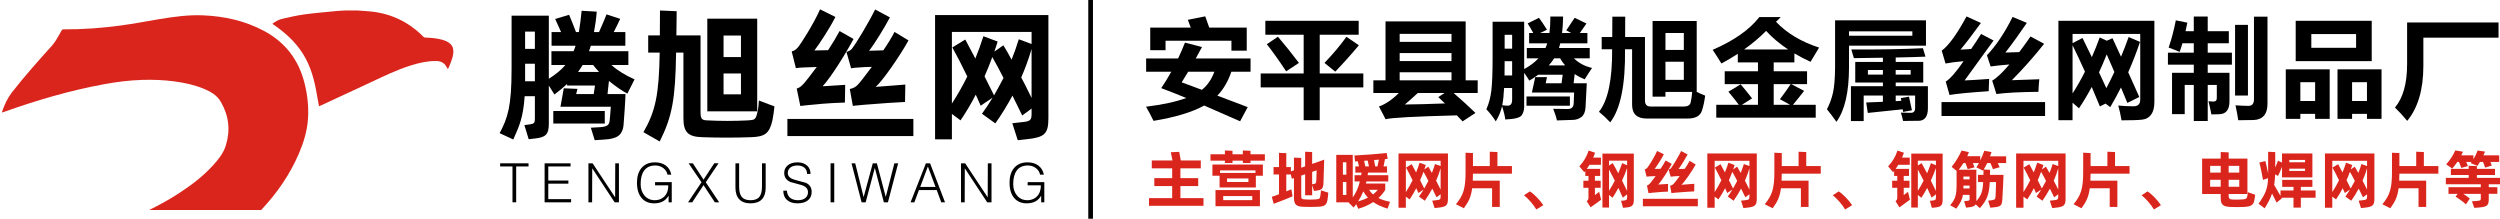 <?xml version="1.0" encoding="utf-8"?>
<!-- Generator: Adobe Illustrator 16.0.0, SVG Export Plug-In . SVG Version: 6.00 Build 0)  -->
<!DOCTYPE svg PUBLIC "-//W3C//DTD SVG 1.1//EN" "http://www.w3.org/Graphics/SVG/1.1/DTD/svg11.dtd">
<svg version="1.1" id="图层_1" xmlns="http://www.w3.org/2000/svg" xmlns:xlink="http://www.w3.org/1999/xlink" x="0px" y="0px"
	 width="800px" height="70px" viewBox="0 0 800 70" enable-background="new 0 0 800 70" xml:space="preserve">
<rect x="348.25" width="1.5" height="70"/>
<g>
	<path d="M160.045,53.264v-1.005h9.083v1.005h-3.953v11.472h-1.179V53.264H160.045z"/>
	<path d="M182.752,64.739h-8.477v-12.48h8.303v1.005h-7.125v4.505h6.431v1.004h-6.431v4.959h7.298V64.739z"/>
	<path d="M196.685,64.742l-7.172-10.877l-0.035,10.874h-1.18v-12.48h1.335l7.211,10.902l0.035-10.902h1.179v12.48L196.685,64.742z"
		/>
	<path d="M213.849,59.296h-4.229v-1.005h5.339v6.448h-1.006v-2.132c-0.462,0.785-1.041,1.381-1.734,1.786
		c-0.786,0.452-1.762,0.675-2.929,0.675c-1.641,0-2.947-0.544-3.918-1.641c-1.028-1.164-1.542-2.827-1.542-4.985
		c0-1.928,0.468-3.469,1.404-4.624c1.017-1.243,2.473-1.868,4.368-1.868c1.352,0,2.479,0.325,3.38,0.965
		c0.959,0.689,1.571,1.68,1.837,2.97h-1.213c-0.197-0.894-0.662-1.605-1.396-2.136c-0.733-0.531-1.575-0.797-2.522-0.797
		c-1.583,0-2.773,0.55-3.571,1.645c-0.739,1.017-1.109,2.455-1.109,4.31c0,1.453,0.394,2.658,1.182,3.616
		c0.845,1.027,1.963,1.541,3.352,1.541c0.752,0,1.448-0.161,2.085-0.485c0.741-0.382,1.302-0.948,1.685-1.7
		c0.185-0.372,0.321-0.77,0.408-1.203S213.849,59.782,213.849,59.296z"/>
	<path d="M228.758,64.749l-3.628-5.498l-3.618,5.489l-1.335-0.004l4.299-6.414l-4.125-6.066l1.364,0.004l3.414,5.234l3.431-5.243
		l1.377,0.005l-4.092,6.067l4.282,6.413L228.758,64.749z"/>
	<path d="M235.344,60.042v-7.783h1.178v7.437c0,1.548,0.289,2.663,0.867,3.346c0.578,0.681,1.508,1.022,2.792,1.022
		c1.306,0,2.242-0.353,2.808-1.058c0.567-0.704,0.849-1.809,0.849-3.311v-7.437h1.18v7.783c0,1.641-0.405,2.889-1.214,3.744
		c-0.809,0.855-2.017,1.282-3.623,1.282c-1.606,0-2.814-0.434-3.622-1.3C235.748,62.901,235.344,61.659,235.344,60.042z"/>
	<path d="M250.65,61.011h1.144c0.093,1.064,0.473,1.851,1.144,2.359c0.613,0.461,1.428,0.692,2.444,0.692
		c1.051,0,1.86-0.259,2.427-0.779c0.497-0.461,0.746-1.061,0.746-1.8c0-1.047-0.653-1.791-1.959-2.229
		c-1.224-0.334-2.45-0.679-3.675-1.021c-1.318-0.577-1.976-1.557-1.976-2.942c0-0.924,0.352-1.696,1.058-2.319
		c0.774-0.681,1.832-1.021,3.171-1.021c1.353,0,2.403,0.366,3.155,1.088c0.693,0.663,1.041,1.54,1.041,2.618h-1.109
		c0-0.895-0.313-1.585-0.939-2.065c-0.545-0.424-1.257-0.638-2.138-0.638c-1.02,0-1.808,0.249-2.363,0.743
		c-0.487,0.44-0.73,0.986-0.73,1.645c0,0.081,0.012,0.203,0.035,0.363c0.139,0.854,0.873,1.468,2.202,1.834
		c1.179,0.324,2.363,0.646,3.553,0.969c1.237,0.565,1.855,1.541,1.855,2.925c0,1.143-0.402,2.034-1.205,2.674
		c-0.803,0.643-1.921,0.964-3.354,0.964c-1.363,0-2.443-0.335-3.242-1.004C251.077,63.347,250.65,62.33,250.65,61.011z"/>
	<path d="M266.961,64.739h-1.179v-12.48h1.179V64.739z"/>
	<path d="M280.601,52.26l2.842,10.758l2.753-10.76l1.218,0.001l-3.277,12.48h-1.3l-2.894-11.024l-2.93,11.024h-1.299l-3.225-12.48
		l1.181-0.001l2.689,10.824l2.93-10.821L280.601,52.26z"/>
	<path d="M292.596,64.738l-1.21,0.001l4.905-12.48h1.335l4.784,12.48l-1.208-0.002l-1.445-3.914h-5.695L292.596,64.738z
		 M296.918,53.27l-2.443,6.547h4.897L296.918,53.27z"/>
	<path d="M315.907,64.742l-7.172-10.877l-0.034,10.874h-1.181v-12.48h1.335l7.212,10.902l0.035-10.902h1.18v12.48L315.907,64.742z"
		/>
	<path d="M333.073,59.296h-4.229v-1.005h5.338v6.448h-1.006v-2.132c-0.461,0.785-1.041,1.381-1.733,1.786
		c-0.786,0.452-1.761,0.675-2.929,0.675c-1.641,0-2.947-0.544-3.917-1.641c-1.029-1.164-1.544-2.827-1.544-4.985
		c0-1.928,0.468-3.469,1.404-4.624c1.017-1.243,2.473-1.868,4.368-1.868c1.352,0,2.479,0.325,3.38,0.965
		c0.959,0.689,1.571,1.68,1.837,2.97h-1.214c-0.196-0.894-0.662-1.605-1.396-2.136c-0.732-0.531-1.575-0.797-2.522-0.797
		c-1.583,0-2.773,0.55-3.571,1.645c-0.738,1.017-1.11,2.455-1.11,4.31c0,1.453,0.394,2.658,1.182,3.616
		c0.846,1.027,1.963,1.541,3.352,1.541c0.753,0,1.447-0.161,2.085-0.485c0.741-0.382,1.303-0.948,1.684-1.7
		c0.186-0.372,0.321-0.77,0.409-1.203C333.029,60.241,333.073,59.782,333.073,59.296z"/>
</g>
<g>
	<path fill="#DA251C" d="M84.363,9.83c-6.03-3.189-12.487-4.609-19.232-4.917C60.29,4.692,55.517,5.369,50.76,6.162
		c-4.01,0.667-8.006,1.441-12.033,1.988C32.628,8.979,26.493,9.426,20.33,9.394c-0.328-0.002-0.485,0.122-0.634,0.388
		c-0.56,1.003-1.117,2.01-1.724,2.984c-0.402,0.646-0.839,1.282-1.348,1.846c-4.39,4.871-8.76,9.756-12.793,14.932
		c-1.433,1.839-2.382,3.918-3.136,6.102c-0.033,0.094-0.039,0.199-0.069,0.364c0.214-0.063,0.368-0.098,0.514-0.151
		c10.486-3.746,21.142-6.88,32.104-8.9c4.059-0.748,8.144-1.272,12.277-1.393c3.42-0.099,6.828,0.02,10.219,0.468
		c3.263,0.433,6.464,1.125,9.521,2.388c2.179,0.901,4.174,2.049,5.404,4.167c2.589,4.457,3.125,9.157,1.562,14.067
		c-0.794,2.498-2.434,4.477-4.165,6.368c-3.104,3.393-6.73,6.151-10.563,8.659c-3.14,2.056-6.415,3.871-9.779,5.523h35.85
		c5.039-5.365,9.185-11.325,12.092-18.108c1.517-3.537,2.629-7.194,2.891-11.06c0.259-3.837-0.158-7.613-1.084-11.341
		C95.588,19.133,91.29,13.494,84.363,9.83z"/>
	<path fill="#DA251C" d="M141.761,12.8c-1.833-0.561-3.719-0.707-5.621-0.776c-0.212-0.008-0.479-0.085-0.621-0.229
		c-4.987-5.05-11.024-7.778-18.102-8.223c-0.982-0.062-1.962-0.144-2.942-0.217c-1.315,0-2.63,0-3.945,0
		c-0.908,0.053-1.822,0.073-2.726,0.162c-3.466,0.341-6.943,0.623-10.393,1.089c-2.359,0.32-4.692,0.868-7.018,1.398
		c-1.168,0.266-2.235,0.838-3.194,1.579c0.045,0.072,0.058,0.11,0.083,0.129c0.118,0.086,0.241,0.164,0.362,0.247
		c3.659,2.52,6.906,5.465,9.291,9.25c2.577,4.088,3.753,8.667,4.518,13.379c0.182,1.125,0.412,2.242,0.63,3.413
		c0.284-0.119,0.471-0.19,0.651-0.273c5.241-2.435,10.488-4.86,15.722-7.31c4.293-2.009,8.554-4.099,13.098-5.506
		c2.602-0.806,5.239-1.419,7.997-1.388c1.463,0.017,2.584,0.527,3.308,1.825c0.13,0.233,0.276,0.456,0.458,0.759
		c0.199-0.394,0.391-0.701,0.516-1.035c0.353-0.936,0.752-1.864,1.001-2.828C145.59,15.292,144.661,13.686,141.761,12.8z"/>
</g>
<g>
	<path d="M366.758,18.706h10.238c0.777-1.644,1.508-3.334,2.197-5.068l5.439,1.419l-1.993,3.648h17.537v4.258h-6.147
		c-1.061,3.108-2.554,5.654-4.479,7.636l9.716,3.683l-2.433,4.526l-11.503-5.034c-3.831,2.118-9.23,3.75-16.201,4.899
		c-0.923-1.869-1.724-3.378-2.399-4.527c5.327-0.653,9.618-1.582,12.872-2.788c-2.973-1.216-5.642-2.27-8.007-3.159
		c1.138-1.679,2.206-3.424,3.21-5.237h-8.041L366.758,18.706L366.758,18.706z M380.104,6.341l5.575-1.114l1.284,3.615h11.994v7.365
		h-4.899V13.03h-21.083v3.04h-4.899V8.841h12.974C380.734,7.962,380.42,7.13,380.104,6.341z M378.145,26.343l6.452,2.399
		c1.733-1.363,3.068-3.289,4.002-5.778h-8.395C379.485,24.191,378.797,25.317,378.145,26.343z"/>
	<path d="M403.424,23.505h13.751v-12.4H404.91V6.646h29.867v4.46h-12.47v12.399h13.956v4.46h-13.956v10.507h-5.133V27.965h-13.751
		V23.505z M405.384,14.146l3.547-2.399c2.164,2.523,4.403,5.316,6.724,8.379l-4.087,2.703
		C409.291,19.382,407.23,16.488,405.384,14.146z M434.845,14.483c-2.384,2.861-4.911,5.676-7.569,8.447l-3.445-2.804
		c2.612-2.703,4.958-5.484,7.027-8.345L434.845,14.483z"/>
	<path d="M439.479,25.7h3.886V6.848h25.644V25.7h3.854v4.054h-7.707c2.513,2.173,4.843,4.303,6.995,6.385l-4.123,2.703
		c-0.586-0.631-1.194-1.272-1.824-1.926c-13.673,0.349-21.274,0.766-22.806,1.25l-2.128-4.088c2.128-0.755,4.249-2.197,6.354-4.325
		h-8.146V25.7L439.479,25.7z M464.481,10.835h-16.589v2.567h16.589V10.835z M447.893,19.551h16.589v-2.568h-16.589V19.551z
		 M447.893,25.7h16.589v-2.567h-16.589V25.7z M460.259,31.072l1.993-1.317h-8.548c-1.453,1.339-2.838,2.567-4.156,3.683
		c3.604-0.033,7.885-0.146,12.839-0.337L460.259,31.072z"/>
	<path d="M488.578,15.362h5.98c0.213-0.461,0.399-0.957,0.556-1.486h-5.793v-3.311h1.321c-0.597-1.104-1.197-2.128-1.791-3.075
		l3.612-1.791c0.788,1.036,1.644,2.309,2.566,3.818l-2.229,1.047h3.025c0.201-1.554,0.297-3.311,0.285-5.271h4.085
		c-0.03,1.938-0.147,3.693-0.334,5.271h2.904l-1.55-0.845c0.923-1.352,1.812-2.692,2.669-4.021l3.781,1.824
		c-0.677,1.025-1.378,2.038-2.112,3.04h2.416v3.311h-8.681c-0.123,0.53-0.259,1.025-0.408,1.487h9.832v3.311h-5.048
		c1.497,1.499,3.43,2.523,5.791,3.075c-0.878,1.284-1.668,2.5-2.365,3.648c-1.156-0.473-2.225-1.042-3.194-1.706l-0.337,2.957h4.21
		l-0.408,7.804c-0.103,1.396-0.526,2.384-1.276,2.965c-0.749,0.579-1.6,0.896-2.556,0.945c-0.957,0.052-2.73,0.11-5.321,0.178
		c-0.156-0.855-0.552-2.095-1.182-3.717c1.712,0.045,3.265,0.067,4.66,0.067c0.543,0,0.982-0.135,1.328-0.406
		c0.344-0.271,0.532-0.727,0.565-1.368c0.032-0.642,0.077-1.807,0.136-3.496H490.2l1.08-4.933h3.749l-0.405,1.959h5.068l0.37-2.737
		h-7.802c-0.88,0.653-1.835,1.285-2.871,1.893c-0.406-0.676-0.958-1.509-1.656-2.5v10.879c0,1.07-0.27,1.983-0.809,2.737
		c-0.542,0.754-2.288,1.193-5.234,1.317c-0.124-1.114-0.468-2.528-1.031-4.239c-0.395,1.7-1.063,3.316-2.01,4.849
		c-0.833-1.329-1.836-2.624-3.006-3.885c0.81-1.824,1.344-3.852,1.604-6.082c0.258-2.23,0.388-5.778,0.388-10.643V6.95h10.103
		v15.153c1.835-1.002,3.355-2.145,4.563-3.429h-3.716L488.578,15.362L488.578,15.362z M481.314,28.167
		c-0.108,2.264-0.311,4.099-0.59,5.507c0.676,0.09,1.278,0.136,1.808,0.136c0.901,0,1.352-0.642,1.352-1.926v-3.716H481.314z
		 M481.449,24.146h2.433v-4.562h-2.398C481.483,21.23,481.472,22.75,481.449,24.146z M483.882,11.139h-2.398v4.426h2.398V11.139z
		 M488.477,30.87h13.887v2.973h-13.887V30.87z M499.237,18.672h-1.905c-0.499,0.777-1.076,1.532-1.74,2.264h5.254
		C500.246,20.238,499.71,19.484,499.237,18.672z"/>
	<path d="M520.073,5.328c0,2.229-0.013,4.403-0.03,6.521h6.349v20.339c0,1.261,0.586,1.893,1.758,1.893h10.743
		c1.216,0,1.927-0.439,2.128-1.318c0.248-1.104,0.406-2.219,0.474-3.345h-8.549v1.521h-4.121V6.712h14.122v22.704
		c0.879,0.428,1.779,0.822,2.703,1.183c-0.226,1.802-0.563,3.389-1.014,4.764c-0.544,1.712-2.061,2.567-4.564,2.567h-13.143
		c-3.108,0-4.659-1.476-4.659-4.426V15.768h-2.264c0.154,11.262-1.42,19.056-4.73,23.38c-1.126-1.217-2.335-2.343-3.615-3.379
		c2.884-3.559,4.291-10.226,4.221-20.001h-3.342v-3.92h3.38c0.022-1.802,0.032-3.976,0.032-6.521L520.073,5.328L520.073,5.328z
		 M538.824,10.564h-5.879v5.406h5.879V10.564z M538.824,25.565v-5.812h-5.879v5.812H538.824z"/>
	<path d="M549.204,33.539h7.23c-0.879-1.171-1.993-2.567-3.345-4.189l3.919-2.365c1.171,1.352,2.388,2.85,3.646,4.494l-3.277,2.061
		h5.173v-6.622h-10.643v-4.123h10.643v-2.838h-6.453v-2.736c-1.644,1.059-3.389,2.095-5.237,3.108
		c-0.808-1.329-1.745-2.793-2.804-4.392c6.802-2.928,11.78-6.419,14.934-10.474h6.858l-1.521,1.52
		c3.491,3.648,8.086,6.397,13.785,8.244c-1.063,1.734-1.975,3.254-2.737,4.562c-1.847-0.856-3.57-1.757-5.169-2.703v2.872h-6.622
		v2.838h10.678v4.123h-5.068l4.125,2.163c-1.242,1.599-2.433,3.085-3.581,4.46h7.298v4.122h-31.826v-4.124H549.204z M565.151,9.888
		c-2.028,2.073-4.382,4.054-7.059,5.947h14.123C569.487,14.032,567.134,12.051,565.151,9.888z M573.023,26.917h-5.439v6.622h5.236
		l-3.243-1.791C570.816,30.126,571.964,28.516,573.023,26.917z"/>
	<path d="M616.311,6.51v8.108h-24.627v6.825c0,8.008-1.34,13.853-4.021,17.535c-1.126-1.576-2.14-2.916-3.041-4.02
		c0.879-1.667,1.525-3.443,1.943-5.329c0.417-1.886,0.636-4.592,0.662-8.118V6.51H616.311z M611.952,11.443v-1.42h-20.271v1.42
		H611.952z M610.871,30.937c0.18,0.765,0.496,2.218,0.946,4.358l-2.808,0.506c-0.045-0.271-0.098-0.546-0.152-0.829l-11.165,1.166
		l-0.504-3.344l5.339-0.219v-2.01h-6.149v8.177h-4.084v-11.15h10.237V26.41h-8.852v-6.588h8.852V18.47l-9.29,0.135l-0.809-2.771
		c8.85,0.045,16.488-0.091,22.907-0.406l0.812,2.703c-2.336,0.102-5.508,0.191-9.528,0.271v1.419h8.815v6.588h-8.815v1.182h10.304
		v7.061c0,1.294-0.243,2.274-0.733,2.939c-0.493,0.665-1.158,1.016-2.002,1.056c-0.846,0.039-2.579,0.06-5.203,0.06
		c-0.226-1.015-0.462-1.903-0.711-2.669c1.195,0.045,2.261,0.066,3.211,0.066c0.901,0,1.352-0.518,1.352-1.554v-3.987h-6.217v1.808
		l1.791-0.119l-0.137-0.878L610.871,30.937z M597.729,23.876h4.798V22.39h-4.798V23.876z M611.412,22.39h-4.797v1.486h4.797V22.39z"
		/>
	<path d="M621.283,32.661h33.144v4.459h-33.144V32.661z M637.94,12.963c-3.605,5.001-6.693,9.258-9.258,12.772
		c1.014-0.022,3.626-0.18,7.838-0.473c-0.065,1.036-0.108,2.342-0.135,3.919c-6.262,0.427-10.439,0.833-12.534,1.216l-1.217-4.291
		c1.42-0.878,3.323-3.052,5.71-6.521c-2.275,0.18-4.201,0.428-5.777,0.744l-1.217-4.122c2.206-1.599,4.854-5.249,7.94-10.947
		l4.595,2.095c-2.729,3.762-4.899,6.6-6.524,8.514c1.397-0.045,2.537-0.112,3.416-0.202c1.033-1.487,2.095-3.085,3.173-4.798
		L637.94,12.963z M652.299,29.383c-6.101,0.067-10.587,0.304-13.445,0.709l-1.35-4.291c1.395-0.788,3.232-2.512,5.507-5.17
		c-3.131,0.271-5.136,0.484-6.014,0.642l-1.183-3.582c2.948-3.108,5.688-7.196,8.21-12.264l4.562,1.893
		c-2.25,3.333-4.538,6.498-6.857,9.494c1.286-0.045,2.759-0.09,4.429-0.135c1.123-1.487,2.331-3.153,3.612-5.001l4.357,2.332
		c-3.266,4.123-6.712,8.008-10.338,11.656c2.657-0.09,5.585-0.192,8.787-0.304C652.435,26.692,652.344,28.032,652.299,29.383z"/>
	<path d="M666.396,12.153l2.99,6.132c0.893-2.016,1.729-4.116,2.517-6.301l2.28,1.047l1.812-0.811l2.734,5.93
		c0.848-2.017,1.654-4.116,2.432-6.301l3.648,1.554c-1.141,3.379-2.398,6.622-3.784,9.73l3.548,7.906l-3.818,1.892L678.71,28
		c-1.093,2.162-2.235,4.257-3.43,6.284c-0.503-0.394-1.009-0.771-1.505-1.132l-1.808,0.896l-2.617-6.217
		c-1.296,2.444-2.652,4.719-4.074,6.825c-0.562-0.529-1.247-1.125-2.063-1.791v5.609h-4.523V6.646h30.712v25.948
		c0,1.746-0.333,3.088-0.996,4.029c-0.665,0.939-1.597,1.488-2.796,1.647c-1.202,0.157-3.438,0.237-6.716,0.237
		c-0.314-1.825-0.664-3.401-1.047-4.731c1.6,0.157,3.221,0.237,4.868,0.237c1.441,0,2.162-0.71,2.162-2.128V10.868h-21.656v2.94
		L666.396,12.153z M663.219,14.483v15.423c1.411-2.185,2.731-4.51,3.97-6.977C665.859,19.979,664.537,17.164,663.219,14.483z
		 M674.15,17.406c-0.792,1.994-1.611,3.91-2.468,5.745l2.349,5.051c0.878-1.656,1.73-3.379,2.566-5.17L674.15,17.406z"/>
	<path d="M699.106,36.512h-4.055v-13.21h6.961V20.7h-8.277v-3.852h8.277v-3.007h-3.634c-0.281,0.991-0.579,1.915-0.895,2.771
		c-0.97-0.427-2.14-0.89-3.517-1.385c0.925-2.703,1.689-5.609,2.298-8.716l3.683,0.744l-0.575,2.736h2.637V5.294h4.46V9.99h6.756
		v3.852h-6.756v3.007h7.74V20.7h-7.74v2.601h6.963v9.156c0,1.261-0.262,2.25-0.785,2.965c-0.524,0.715-1.357,1.092-2.5,1.133
		c-1.146,0.038-1.979,0.059-2.495,0.059c-0.227-1.217-0.542-2.625-0.943-4.224c0.586,0.067,1.138,0.102,1.656,0.102
		c0.675,0,1.013-0.372,1.013-1.115v-4.189h-2.905v11.521h-4.461V27.187h-2.904L699.106,36.512L699.106,36.512z M715.223,7.962h4.121
		v22.603h-4.121V7.962z M721.271,5.328h4.324v27.907c0,1.689-0.388,2.962-1.161,3.818c-0.778,0.855-1.876,1.307-3.299,1.352
		c-1.419,0.045-3.052,0.067-4.898,0.067c-0.181-1.329-0.474-2.917-0.879-4.764c1.779,0.112,3.165,0.169,4.156,0.169
		c1.171,0,1.757-0.698,1.757-2.095V5.328L721.271,5.328z"/>
	<path d="M740.84,36.443h-4.73v1.589h-4.662V22.187h14.055v15.846h-4.662V36.443L740.84,36.443z M734.623,6.646h24.326v12.906
		h-24.326V6.646z M736.109,32.323h4.73v-6.014h-4.73V32.323z M753.948,10.902h-14.325v4.392h14.325V10.902z M752.665,36.443v1.589
		h-4.663V22.187h14.089v15.846h-4.662v-1.589H752.665z M757.429,32.323v-6.014h-4.764v6.014H757.429z"/>
	<path d="M770.274,7.186h29.259v4.865h-24.056v9.021c0,7.568-1.724,13.435-5.169,17.603c-1.532-1.824-2.839-3.244-3.92-4.257
		c2.592-3.085,3.886-7.714,3.886-13.886V7.186z"/>
</g>
<g>
	<path d="M200.756,29.958c-1.842-0.967-3.912-2.439-5.892-4.051l-0.459,4.189h5.752c0,1.381-0.459,8.192-0.598,9.573
		c-0.23,3.682-2.208,4.74-5.982,4.971l-3.269,0.229l-1.242-4.002l3.175-0.183c2.255-0.186,2.715-0.832,2.853-2.117
		c0.138-0.923,0.231-2.81,0.368-4.419h-16.107l1.058-5.891l4.372,0.184l-0.414,1.657h5.614l0.414-2.715h-8.929v-0.506
		c-1.243,1.151-2.577,2.255-4.05,3.36l-1.794-2.854v12.242c0,3.451-1.059,4.325-4.464,4.694l-1.979,0.229l-1.381-4.508l1.704-0.231
		c1.335-0.183,1.656-0.459,1.656-1.75v-7.271h-3.267c-0.506,7.131-1.749,9.483-3.636,13.851l-4.372-2.025
		c2.577-4.879,3.82-8.468,3.82-20.572V5.014h11.92v20.203c2.255-1.473,3.957-2.807,5.292-4.418h-4.464v-4.418h7.088
		c0.23-0.552,0.459-1.149,0.644-1.749h-7.685v-4.372h3.038c-0.599-1.427-1.334-2.946-1.888-4.189l4.464-1.334
		c0.506,1.15,1.427,3.498,2.208,5.523h0.921c0.368-2.164,0.69-4.833,0.875-6.811l4.832,0.276c-0.138,1.979-0.46,4.372-0.874,6.535
		h1.611c0.783-1.841,1.841-4.142,2.394-5.661l4.372,1.427c-0.506,1.151-1.289,2.762-2.071,4.234h3.728v4.372h-11.045
		c-0.184,0.599-0.368,1.196-0.598,1.749h12.609v4.418h-5.43c1.978,1.795,4.602,3.36,7.409,4.602L200.756,29.958z M168.034,10.123
		v5.523h3.129v-5.523H168.034z M171.164,26v-5.614h-3.129v4.464V26H171.164z M193.53,39.531h-16.476v-4.004h16.476V39.531z
		 M191.689,23.009c-0.689-0.736-1.334-1.473-1.887-2.209h-3.359c-0.506,0.783-0.921,1.518-1.473,2.209H191.689z"/>
	<path d="M247.83,34.055c-0.138,1.426-0.413,3.176-0.645,4.418c-0.966,4.231-2.394,5.291-6.857,5.43
		c-5.201,0.185-10.447,0.185-15.648,0c-4.464-0.139-5.982-1.563-5.982-6.076V16.842h-2.348c-0.229,14.773-1.197,20.341-5.247,28.44
		l-5.2-2.99c3.912-6.812,4.971-12.103,5.2-25.45h-3.681V11.32h3.728c0-3.084,0.046-6.628,0.046-7.962l5.339,0.23l-0.092,7.731h7.731
		v24.438c0,2.209,0.322,2.715,2.117,2.762c4.372,0.23,8.745,0.23,13.116,0c2.025-0.139,2.439-0.184,2.945-2.533
		c0.322-1.241,0.461-2.853,0.506-3.818L247.83,34.055z M242.307,35.619h-15.969V5.981h15.969V35.619z M231.538,11.365v6.903h5.568
		v-6.903H231.538z M237.105,30.189v-6.674h-5.568v6.674H237.105z"/>
	<path d="M292.28,38.058v5.478h-40.315v-5.478H292.28z M257.21,21.583c-0.966,0.045-1.749,0.091-2.53,0.229l-1.335-5.338
		c1.243-0.368,1.564-0.921,1.933-1.243c0.875-0.967,5.292-7.917,7.134-12.242l4.924,2.439c-1.702,3.406-5.108,8.605-6.719,10.723
		c1.058-0.045,2.761-0.045,4.372-0.092c1.335-2.025,2.623-4.143,3.682-6.121l4.464,2.532c-2.577,4.832-7.18,12.195-9.895,15.141
		l7.224-0.46l-0.092,5.661c-1.058,0-6.673,0.276-9.802,0.644c-1.795,0.138-3.314,0.323-4.464,0.461l-1.151-5.569
		c1.242-0.414,1.518-0.874,2.393-1.749c0.506-0.552,2.025-2.532,4.004-5.155L257.21,21.583z M270.879,16.658
		c1.243-0.507,1.611-0.783,1.933-1.335c1.013-1.242,5.108-7.961,7.226-12.287l4.74,2.531c-1.841,3.452-4.924,8.468-6.673,10.678
		l4.556-0.138c1.427-2.072,2.669-4.096,3.59-5.891l4.464,2.715c-2.577,4.74-8.422,13.162-10.494,14.865
		c2.669-0.23,7.134-0.507,9.481-0.736l-0.092,5.569c-0.966,0-9.204,0.551-13.346,0.92l-3.36,0.322l-0.966-5.384
		c1.518-0.323,2.07-0.921,2.485-1.29c0.598-0.597,2.393-2.853,4.556-5.798c-1.426,0.046-2.898,0.046-4.004,0.184
		c-1.058,0.045-1.933,0.138-2.623,0.276L270.879,16.658z"/>
	<path d="M335.487,4.83v33.045c0,5.017-1.289,6.075-6.904,6.672l-2.899,0.322l-1.749-5.43l3.221-0.369
		c2.439-0.229,2.946-0.6,2.946-2.576v-1.749l-2.991,2.209c-0.874-1.841-1.979-4.004-3.129-6.352
		c-1.611,2.99-3.406,5.937-5.477,8.881l-4.279-3.083c1.243-1.703,2.348-3.36,3.405-5.154l-3.819,2.577l-1.566-3.543
		c-1.518,2.991-3.175,5.706-4.878,8.238l-2.762-2.071v8.146h-5.384V4.83H335.487z M304.607,33.134
		c1.795-2.714,3.406-5.615,4.924-8.652c-1.702-3.544-3.452-6.949-4.786-9.296l4.142-2.532l3.222,6.075
		c0.966-2.348,1.795-4.695,2.577-7.134l4.557,1.703c-0.322,1.105-0.69,2.164-1.059,3.222l2.899-2.025
		c0.828,1.335,1.703,2.9,2.624,4.602c0.873-2.208,1.656-4.372,2.301-6.535l4.096,1.519v-3.865h-25.496L304.607,33.134
		L304.607,33.134z M318.09,30.511c1.059-1.84,2.071-3.728,3.038-5.567c-1.335-2.578-2.532-4.879-3.59-6.674
		c-0.783,2.163-1.611,4.188-2.485,6.167L318.09,30.511z M330.103,31.339V15.692c-0.92,3.129-2.025,6.167-3.313,9.112
		C328.032,27.014,329.043,29.268,330.103,31.339z"/>
</g>
<g>
	<path fill="#DA251C" d="M385.117,63.392v2.47h-17.43v-2.47h7.41v-3.855h-5.723v-2.53h5.723v-3.132h-6.526v-2.53h6.626l-0.542-2.631
		l2.691-0.12l0.502,2.751h6.406v2.53h-6.526v3.132h5.703v2.53h-5.703v3.855H385.117z"/>
	<path fill="#DA251C" d="M404.76,49.355v2.068h-4.598v0.743h-2.45v-0.743h-3.313v0.743h-2.43v-0.743h-4.618v-2.068h4.618V48.15
		l2.43,0.101v1.104h3.313V48.15l2.45,0.101v1.104H404.76z M387.973,52.648h16.145v3.595h-2.248v3.755h-11.607v-3.755h-2.29V52.648z
		 M388.957,60.821h14.217v5.161h-14.217V60.821z M390.423,54.536v0.804h11.325v-0.804H390.423z M391.427,64.034h9.298v-1.285h-9.298
		V64.034z M399.499,57.106h-6.848v1.125h6.848V57.106z"/>
	<path fill="#DA251C" d="M425.047,61.645c-0.061,0.583-0.101,1.587-0.241,2.289c-0.321,1.747-0.984,2.129-3.013,2.229
		c-1.646,0.08-3.293,0.08-4.939,0c-1.907-0.101-2.791-0.643-2.791-2.812v-6.365l-0.663,0.221l-0.361-1.386h-1.426v5.422
		c0.743-0.301,1.325-0.542,1.627-0.683l0.12,0.783l0.262,1.485c-0.864,0.382-4.479,1.848-6.045,2.39l-0.603-2.249
		c0.502-0.141,1.366-0.441,2.31-0.823v-6.325h-1.747v-2.369h1.747v-4.538l2.329,0.1v4.438h1.466v1.386l0.984-0.342v-4.057
		l2.329,0.101v3.133l1.245-0.441v-4.679l2.249,0.1v3.796l3.855-1.366c-0.08,2.189-0.241,7.49-0.241,7.752
		c-0.16,1.706-0.622,1.968-2.39,2.188l-0.643,0.08l-0.582-1.867v3.253h-2.249v-6.728l-1.245,0.422v6.386
		c0,1.044,0.12,1.185,1.245,1.245c1.064,0.08,2.148,0.08,3.233,0c1.385-0.101,1.485-0.181,1.646-1.205
		c0.06-0.381,0.16-1.145,0.181-1.687L425.047,61.645z M419.886,54.998v3.956l0.462-0.061c0.743-0.12,0.803-0.301,0.863-1.064
		c0.061-1.204,0.121-2.951,0.121-3.333L419.886,54.998z"/>
	<path fill="#DA251C" d="M444.007,66.766c-1.848-0.583-3.354-1.245-4.578-2.108c-1.365,0.903-2.952,1.606-4.779,2.148l-0.663-1.466
		c-0.261,0.361-0.542,0.723-0.843,1.084l-1.587-1.626l0.061-0.061h-4.016V49.557h5.28v13.635c1.064-1.526,1.788-3.133,2.27-5.121
		h-1.687v-2.008h2.108l0.12-0.823h-1.988v-1.988h1.186l-0.422-1.646l-0.863,0.04l-0.201-1.888c3.173-0.16,7.43-0.481,10.321-0.803
		l0.342,1.867l-0.863,0.08l-0.462,2.35h1.104v1.988h-6.085l-0.12,0.823h6.606v2.008h-7.008l-0.161,0.663h6.205v2.008
		c-0.583,0.943-1.306,1.827-2.188,2.631c1.023,0.502,2.188,0.903,3.715,1.204L444.007,66.766z M429.729,51.926v3.976h1.104v-3.976
		H429.729z M430.834,62.388v-4.156h-1.104v4.156H430.834z M437.742,63.251c-0.563-0.622-1.064-1.265-1.486-2.008
		c-0.462,1.124-1.004,2.188-1.667,3.213C435.794,64.114,436.858,63.713,437.742,63.251z M436.898,53.251h1.165l-0.402-1.867
		l-1.145,0.08L436.898,53.251z M440.895,60.741h-2.791c0.341,0.542,0.783,1.044,1.285,1.486
		C439.971,61.766,440.473,61.283,440.895,60.741z M441.235,51.082c-0.502,0.061-1.004,0.081-1.546,0.141l0.382,2.028h0.723
		L441.235,51.082z"/>
	<path fill="#DA251C" d="M463.349,49.114v14.418c0,2.188-0.562,2.65-3.012,2.912l-1.266,0.141l-0.763-2.37l1.405-0.16
		c1.064-0.101,1.285-0.262,1.285-1.125v-0.763l-1.305,0.964c-0.382-0.804-0.863-1.747-1.365-2.771
		c-0.703,1.306-1.486,2.591-2.39,3.876l-1.868-1.346c0.543-0.743,1.024-1.466,1.486-2.249l-1.667,1.125l-0.683-1.547
		c-0.662,1.306-1.386,2.49-2.128,3.595l-1.205-0.903v3.554h-2.35v-17.35H463.349z M449.875,61.464
		c0.783-1.185,1.485-2.449,2.148-3.775c-0.743-1.546-1.506-3.032-2.088-4.056l1.807-1.104l1.406,2.65
		c0.421-1.024,0.782-2.048,1.124-3.112l1.988,0.743c-0.141,0.481-0.302,0.943-0.462,1.405l1.265-0.884
		c0.361,0.583,0.743,1.266,1.145,2.009c0.382-0.964,0.724-1.908,1.004-2.852l1.787,0.662v-1.687h-11.124V61.464z M455.759,60.319
		c0.462-0.803,0.903-1.626,1.325-2.43c-0.583-1.124-1.104-2.129-1.566-2.911c-0.342,0.943-0.703,1.827-1.084,2.69L455.759,60.319z
		 M460.999,60.681v-6.827c-0.401,1.365-0.883,2.69-1.445,3.976C460.096,58.793,460.537,59.777,460.999,60.681z"/>
	<path fill="#DA251C" d="M471.347,55.58c0,0.804-0.021,1.547-0.061,2.229h8.635v8.413h-2.45v-5.983h-6.386
		c-0.321,2.631-1.104,4.317-2.65,6.405l-2.53-1.285c2.37-2.892,3.072-5.02,3.072-10.301v-6.186l2.37,0.101v4.177h5.381v-4.598
		l2.45,0.1v4.498h4.639v2.43H471.347z"/>
	<path fill="#DA251C" d="M491.612,67.026c-0.904-1.586-2.711-3.595-3.937-4.538l1.888-1.245c1.486,0.964,3.173,2.751,4.298,4.418
		L491.612,67.026z"/>
	<path fill="#DA251C" d="M510.372,62.428c0.421-0.301,0.983-0.743,1.365-1.044l0.622,2.53c-0.422,0.321-1.626,1.185-2.43,1.767
		c-0.341,0.222-0.723,0.502-0.943,0.663l-1.245-1.988c0.502-0.321,0.563-0.683,0.563-1.164v-3.093h-1.627v-2.27h1.627v-1.525h-1.005
		v-1.606l-0.32,0.421l-1.587-1.887c1.526-1.688,2.329-3.113,2.972-5.041l2.068,0.683c-0.181,0.543-0.381,1.064-0.603,1.566h2.471
		v2.289h-3.655c-0.261,0.422-0.542,0.844-0.863,1.306h4.277v2.27h-1.687v1.525h1.847v2.27h-1.847V62.428z M522.821,49.154v14.86
		c0,1.767-0.643,2.229-2.47,2.39l-0.983,0.1l-0.623-2.249l0.844-0.08c0.823-0.101,1.084-0.2,1.084-0.943v-1.064l-1.365,1.084
		c-0.382-0.884-0.884-1.968-1.426-3.112c-0.622,1.125-1.225,2.188-1.867,3.152l-1.125-0.924v4.037h-2.108v-17.25H522.821z
		 M514.89,51.424v1.566l1.185-0.804c0.462,0.783,1.064,1.968,1.768,3.273c0.462-1.084,0.863-2.169,1.245-3.253l1.586,0.683v-1.466
		H514.89z M514.89,61.042c0.663-1.004,1.266-2.088,1.848-3.232c-0.643-1.306-1.306-2.53-1.848-3.555V61.042z M520.673,61.103v-7.329
		c-0.481,1.365-1.004,2.711-1.626,4.016C519.629,58.934,520.191,60.078,520.673,61.103z"/>
	<path fill="#DA251C" d="M543.31,63.612v2.39h-17.591v-2.39H543.31z M528.008,56.424c-0.422,0.021-0.763,0.04-1.104,0.101
		l-0.582-2.329c0.542-0.161,0.683-0.402,0.843-0.543c0.382-0.421,2.31-3.453,3.113-5.341l2.148,1.064
		c-0.743,1.485-2.229,3.755-2.932,4.679c0.461-0.021,1.204-0.021,1.907-0.041c0.582-0.883,1.145-1.807,1.606-2.67l1.948,1.104
		c-1.125,2.108-3.133,5.321-4.317,6.606l3.152-0.201l-0.04,2.47c-0.462,0-2.912,0.121-4.277,0.281
		c-0.783,0.061-1.446,0.141-1.948,0.201l-0.502-2.43c0.543-0.181,0.663-0.382,1.045-0.764c0.221-0.24,0.883-1.104,1.747-2.249
		L528.008,56.424z M533.972,54.275c0.542-0.221,0.703-0.342,0.844-0.582c0.441-0.543,2.229-3.475,3.152-5.362l2.068,1.104
		c-0.804,1.506-2.148,3.695-2.912,4.659l1.988-0.061c0.622-0.903,1.165-1.787,1.566-2.57l1.947,1.185
		c-1.124,2.068-3.675,5.743-4.578,6.486c1.165-0.101,3.112-0.221,4.137-0.321l-0.04,2.43c-0.422,0-4.017,0.241-5.823,0.401
		l-1.466,0.141l-0.422-2.35c0.662-0.141,0.903-0.401,1.084-0.562c0.262-0.262,1.045-1.245,1.988-2.53
		c-0.622,0.02-1.265,0.02-1.747,0.08c-0.462,0.021-0.844,0.061-1.145,0.12L533.972,54.275z"/>
	<path fill="#DA251C" d="M562.169,49.114v14.418c0,2.188-0.562,2.65-3.012,2.912l-1.266,0.141l-0.763-2.37l1.405-0.16
		c1.064-0.101,1.285-0.262,1.285-1.125v-0.763l-1.305,0.964c-0.382-0.804-0.863-1.747-1.365-2.771
		c-0.703,1.306-1.486,2.591-2.39,3.876l-1.868-1.346c0.543-0.743,1.024-1.466,1.486-2.249l-1.667,1.125l-0.683-1.547
		c-0.662,1.306-1.386,2.49-2.128,3.595l-1.205-0.903v3.554h-2.35v-17.35H562.169z M548.695,61.464
		c0.783-1.185,1.485-2.449,2.148-3.775c-0.743-1.546-1.506-3.032-2.088-4.056l1.807-1.104l1.406,2.65
		c0.421-1.024,0.782-2.048,1.124-3.112l1.988,0.743c-0.141,0.481-0.302,0.943-0.462,1.405l1.265-0.884
		c0.361,0.583,0.743,1.266,1.145,2.009c0.382-0.964,0.724-1.908,1.004-2.852l1.787,0.662v-1.687h-11.124V61.464z M554.579,60.319
		c0.462-0.803,0.903-1.626,1.325-2.43c-0.583-1.124-1.104-2.129-1.566-2.911c-0.342,0.943-0.703,1.827-1.084,2.69L554.579,60.319z
		 M559.819,60.681v-6.827c-0.401,1.365-0.883,2.69-1.445,3.976C558.916,58.793,559.357,59.777,559.819,60.681z"/>
	<path fill="#DA251C" d="M570.166,55.58c0,0.804-0.021,1.547-0.061,2.229h8.635v8.413h-2.45v-5.983h-6.386
		c-0.321,2.631-1.104,4.317-2.65,6.405l-2.53-1.285c2.37-2.892,3.072-5.02,3.072-10.301v-6.186l2.37,0.101v4.177h5.381v-4.598
		l2.45,0.1v4.498h4.639v2.43H570.166z"/>
	<path fill="#DA251C" d="M590.432,67.026c-0.904-1.586-2.711-3.595-3.937-4.538l1.888-1.245c1.486,0.964,3.173,2.751,4.298,4.418
		L590.432,67.026z"/>
	<path fill="#DA251C" d="M609.192,62.428c0.421-0.301,0.983-0.743,1.365-1.044l0.622,2.53c-0.422,0.321-1.626,1.185-2.43,1.767
		c-0.341,0.222-0.723,0.502-0.943,0.663l-1.245-1.988c0.502-0.321,0.563-0.683,0.563-1.164v-3.093h-1.627v-2.27h1.627v-1.525h-1.005
		v-1.606l-0.32,0.421l-1.587-1.887c1.526-1.688,2.329-3.113,2.972-5.041l2.068,0.683c-0.181,0.543-0.381,1.064-0.603,1.566h2.471
		v2.289h-3.655c-0.261,0.422-0.542,0.844-0.863,1.306h4.277v2.27h-1.687v1.525h1.847v2.27h-1.847V62.428z M621.642,49.154v14.86
		c0,1.767-0.643,2.229-2.47,2.39l-0.983,0.1l-0.623-2.249l0.844-0.08c0.823-0.101,1.084-0.2,1.084-0.943v-1.064l-1.365,1.084
		c-0.382-0.884-0.884-1.968-1.426-3.112c-0.622,1.125-1.225,2.188-1.867,3.152l-1.125-0.924v4.037h-2.108v-17.25H621.642z
		 M613.71,51.424v1.566l1.185-0.804c0.462,0.783,1.064,1.968,1.768,3.273c0.462-1.084,0.863-2.169,1.245-3.253l1.586,0.683v-1.466
		H613.71z M613.71,61.042c0.663-1.004,1.266-2.088,1.848-3.232c-0.643-1.306-1.306-2.53-1.848-3.555V61.042z M619.493,61.103v-7.329
		c-0.481,1.365-1.004,2.711-1.626,4.016C618.449,58.934,619.012,60.078,619.493,61.103z"/>
	<path fill="#DA251C" d="M641.968,52.187h-2.69l0.622,1.325l-2.148,0.603c-0.221-0.562-0.542-1.305-0.804-1.928h-1.044
		c-0.341,0.703-0.702,1.346-1.124,2.049l2.048,0.101c0,0.32-0.021,0.963-0.04,1.626h4.337c0,0.984-0.301,6.908-0.381,7.771
		c-0.101,2.068-0.522,2.39-2.711,2.61l-1.125,0.12l-0.702-2.249l0.964-0.12c1.145-0.161,1.345-0.261,1.405-1.245
		c0.061-0.582,0.16-4.016,0.16-4.599h-2.008c-0.221,4.057-0.883,5.743-3.173,8.354l-1.345-1.205
		c-0.302,0.583-0.924,0.783-2.068,0.924l-1.004,0.121l-0.623-2.068l1.125-0.121c0.542-0.06,0.622-0.181,0.622-0.723v-1.185h-2.128
		c-0.281,1.787-0.984,2.791-2.109,4.418l-1.968-1.085c1.646-2.008,2.049-3.132,2.049-6.767v-4.237l-1.587-1.285
		c1.346-1.626,2.49-3.654,3.193-5.221l2.329,0.521c-0.161,0.462-0.302,0.864-0.522,1.285h4.157v1.366
		c0.542-1.064,0.964-2.089,1.285-3.093l2.329,0.422c-0.16,0.481-0.321,0.924-0.482,1.346h5.161V52.187z M634.698,55.962
		c0.021-0.582,0.021-1.165,0.021-1.626l-0.16,0.261l-2.109-1.024c0.302-0.462,0.543-0.924,0.804-1.386h-1.928l0.522,1.366
		l-2.189,0.562l-0.702-1.928h-0.663c-0.462,0.743-0.964,1.426-1.506,2.129h5.643v9.899v0.141c1.626-1.888,2.028-3.112,2.188-6.104
		h-1.667v-2.289H634.698z M630.261,56.484h-1.968v0.903h1.968V56.484z M630.261,60.319v-0.924h-1.968v0.603v0.321H630.261z"/>
	<path fill="#DA251C" d="M660.988,49.114v14.418c0,2.188-0.563,2.65-3.012,2.912l-1.266,0.141l-0.763-2.37l1.405-0.16
		c1.064-0.101,1.285-0.262,1.285-1.125v-0.763l-1.305,0.964c-0.382-0.804-0.863-1.747-1.365-2.771
		c-0.703,1.306-1.486,2.591-2.39,3.876l-1.868-1.346c0.543-0.743,1.024-1.466,1.486-2.249l-1.667,1.125l-0.683-1.547
		c-0.662,1.306-1.386,2.49-2.128,3.595l-1.205-0.903v3.554h-2.35v-17.35H660.988z M647.515,61.464
		c0.783-1.185,1.485-2.449,2.148-3.775c-0.743-1.546-1.506-3.032-2.089-4.056l1.808-1.104l1.405,2.65
		c0.422-1.024,0.783-2.048,1.125-3.112l1.988,0.743c-0.141,0.481-0.302,0.943-0.462,1.405l1.265-0.884
		c0.361,0.583,0.743,1.266,1.145,2.009c0.382-0.964,0.723-1.908,1.004-2.852l1.787,0.662v-1.687h-11.124V61.464z M653.398,60.319
		c0.462-0.803,0.903-1.626,1.325-2.43c-0.583-1.124-1.104-2.129-1.566-2.911c-0.342,0.943-0.703,1.827-1.085,2.69L653.398,60.319z
		 M658.639,60.681v-6.827c-0.401,1.365-0.883,2.69-1.445,3.976C657.735,58.793,658.178,59.777,658.639,60.681z"/>
	<path fill="#DA251C" d="M668.986,55.58c0,0.804-0.021,1.547-0.061,2.229h8.635v8.413h-2.45v-5.983h-6.386
		c-0.321,2.631-1.104,4.317-2.65,6.405l-2.53-1.285c2.37-2.892,3.072-5.02,3.072-10.301v-6.186l2.37,0.101v4.177h5.381v-4.598
		l2.45,0.1v4.498h4.639v2.43H668.986z"/>
	<path fill="#DA251C" d="M689.252,67.026c-0.904-1.586-2.711-3.595-3.937-4.538l1.888-1.245c1.486,0.964,3.173,2.751,4.298,4.418
		L689.252,67.026z"/>
	<path fill="#DA251C" d="M721.646,62.327c-0.061,0.482-0.141,1.245-0.281,1.868c-0.321,1.506-1.145,1.928-3.414,2.027
		c-1.386,0.061-2.771,0.061-4.137,0c-2.47-0.1-3.192-0.662-3.192-3.031v-1.104h-5.944V50.761h5.944v-2.108l2.55,0.101v2.008h6.004
		v11.326h-6.004v0.521c0,0.904,0.321,1.165,1.064,1.226c0.984,0.06,1.947,0.06,2.892,0c1.265-0.061,1.787-0.141,1.948-0.824
		c0.1-0.421,0.2-0.923,0.261-1.506L721.646,62.327z M707.248,53.07v2.169h3.374V53.07H707.248z M710.622,59.757v-2.229h-3.374v2.229
		H710.622z M713.172,53.07v2.169h3.394V53.07H713.172z M716.565,59.757v-2.229h-3.394v2.229H716.565z"/>
	<path fill="#DA251C" d="M740.989,63.271h-4.72v3.152h-2.349v-3.152h-3.836c0.061,0.08,0.04,0.141,0.101,0.2l-1.687,1.366
		c-0.382-0.863-0.944-1.948-1.446-2.892c-0.562,1.666-1.345,3.112-2.369,4.719l-1.948-1.486c2.089-2.951,2.952-4.739,3.053-8.173
		l-1.627,0.543c-0.16-1.005-0.843-4.438-1.164-5.543l1.928-0.462c0.16,0.724,0.622,2.591,0.883,3.977v-6.948l2.27,0.101v4.92
		c0.382-0.823,0.703-1.688,0.884-2.169l1.285,0.603v-2.912h9.719v7.651h-9.719v-3.374c-0.422,1.064-0.964,2.329-1.285,2.912
		l-0.904-0.522c-0.06,1.285-0.16,2.39-0.321,3.414c0.543,0.903,1.446,2.43,2.028,3.494v-1.747h4.157v-1.146h-3.615v-2.229h9.659
		v2.229h-3.695v1.146h4.72V63.271z M732.575,51.183v0.743h5.04v-0.743H732.575z M737.615,54.697v-0.724h-5.04v0.724H737.615z"/>
	<path fill="#DA251C" d="M759.809,49.114v14.418c0,2.188-0.563,2.65-3.012,2.912l-1.266,0.141l-0.763-2.37l1.405-0.16
		c1.064-0.101,1.285-0.262,1.285-1.125v-0.763l-1.305,0.964c-0.382-0.804-0.863-1.747-1.365-2.771
		c-0.703,1.306-1.486,2.591-2.39,3.876l-1.868-1.346c0.543-0.743,1.024-1.466,1.486-2.249l-1.667,1.125l-0.683-1.547
		c-0.662,1.306-1.386,2.49-2.128,3.595l-1.205-0.903v3.554h-2.35v-17.35H759.809z M746.335,61.464
		c0.783-1.185,1.485-2.449,2.148-3.775c-0.743-1.546-1.506-3.032-2.089-4.056l1.808-1.104l1.405,2.65
		c0.422-1.024,0.783-2.048,1.125-3.112l1.988,0.743c-0.141,0.481-0.302,0.943-0.462,1.405l1.265-0.884
		c0.361,0.583,0.743,1.266,1.145,2.009c0.382-0.964,0.723-1.908,1.004-2.852l1.787,0.662v-1.687h-11.124V61.464z M752.219,60.319
		c0.462-0.803,0.903-1.626,1.325-2.43c-0.583-1.124-1.104-2.129-1.566-2.911c-0.342,0.943-0.703,1.827-1.085,2.69L752.219,60.319z
		 M757.459,60.681v-6.827c-0.401,1.365-0.883,2.69-1.445,3.976C756.556,58.793,756.998,59.777,757.459,60.681z"/>
	<path fill="#DA251C" d="M767.806,55.58c0,0.804-0.021,1.547-0.061,2.229h8.635v8.413h-2.45v-5.983h-6.386
		c-0.321,2.631-1.104,4.317-2.65,6.405l-2.53-1.285c2.37-2.892,3.072-5.02,3.072-10.301v-6.186l2.37,0.101v4.177h5.381v-4.598
		l2.45,0.1v4.498h4.639v2.43H767.806z"/>
	<path fill="#DA251C" d="M796.405,58.974v0.924h2.751v2.129h-2.751v1.767c0,2.028-0.662,2.39-3.173,2.611l-1.466,0.12l-0.743-2.108
		l1.547-0.121c1.225-0.1,1.285-0.2,1.285-1.004v-1.265h-5.643c0.783,0.481,1.566,1.044,2.128,1.506l-1.245,1.848
		c-0.803-0.763-2.369-1.888-3.313-2.47l0.683-0.884h-2.952v-2.129h10.342v-0.924H782.67v-2.048h7.31v-0.924h-5.703v-1.968h5.703
		v-0.983l2.631,0.1v0.884h5.783v1.968h-5.783v0.924H800v2.048H796.405z M786.345,51.825c-0.502,0.723-1.004,1.446-1.626,2.108
		l-1.948-1.345c1.306-1.426,2.289-2.992,2.912-4.458l2.47,0.422c-0.181,0.381-0.342,0.782-0.563,1.164h3.896v1.245
		c0.563-0.884,0.964-1.747,1.346-2.791l2.39,0.341c-0.161,0.402-0.342,0.804-0.542,1.205h5.06v2.108h-2.811
		c0.16,0.422,0.341,0.844,0.441,1.145l-2.108,0.663c-0.141-0.401-0.422-1.185-0.683-1.808h-1.004
		c-0.262,0.482-0.542,0.924-0.783,1.266l-2.188-0.904c0.1-0.141,0.2-0.221,0.28-0.361h-1.687c0.221,0.482,0.382,0.984,0.522,1.325
		l-2.108,0.583c-0.161-0.482-0.502-1.285-0.743-1.908H786.345z"/>
</g>
</svg>
